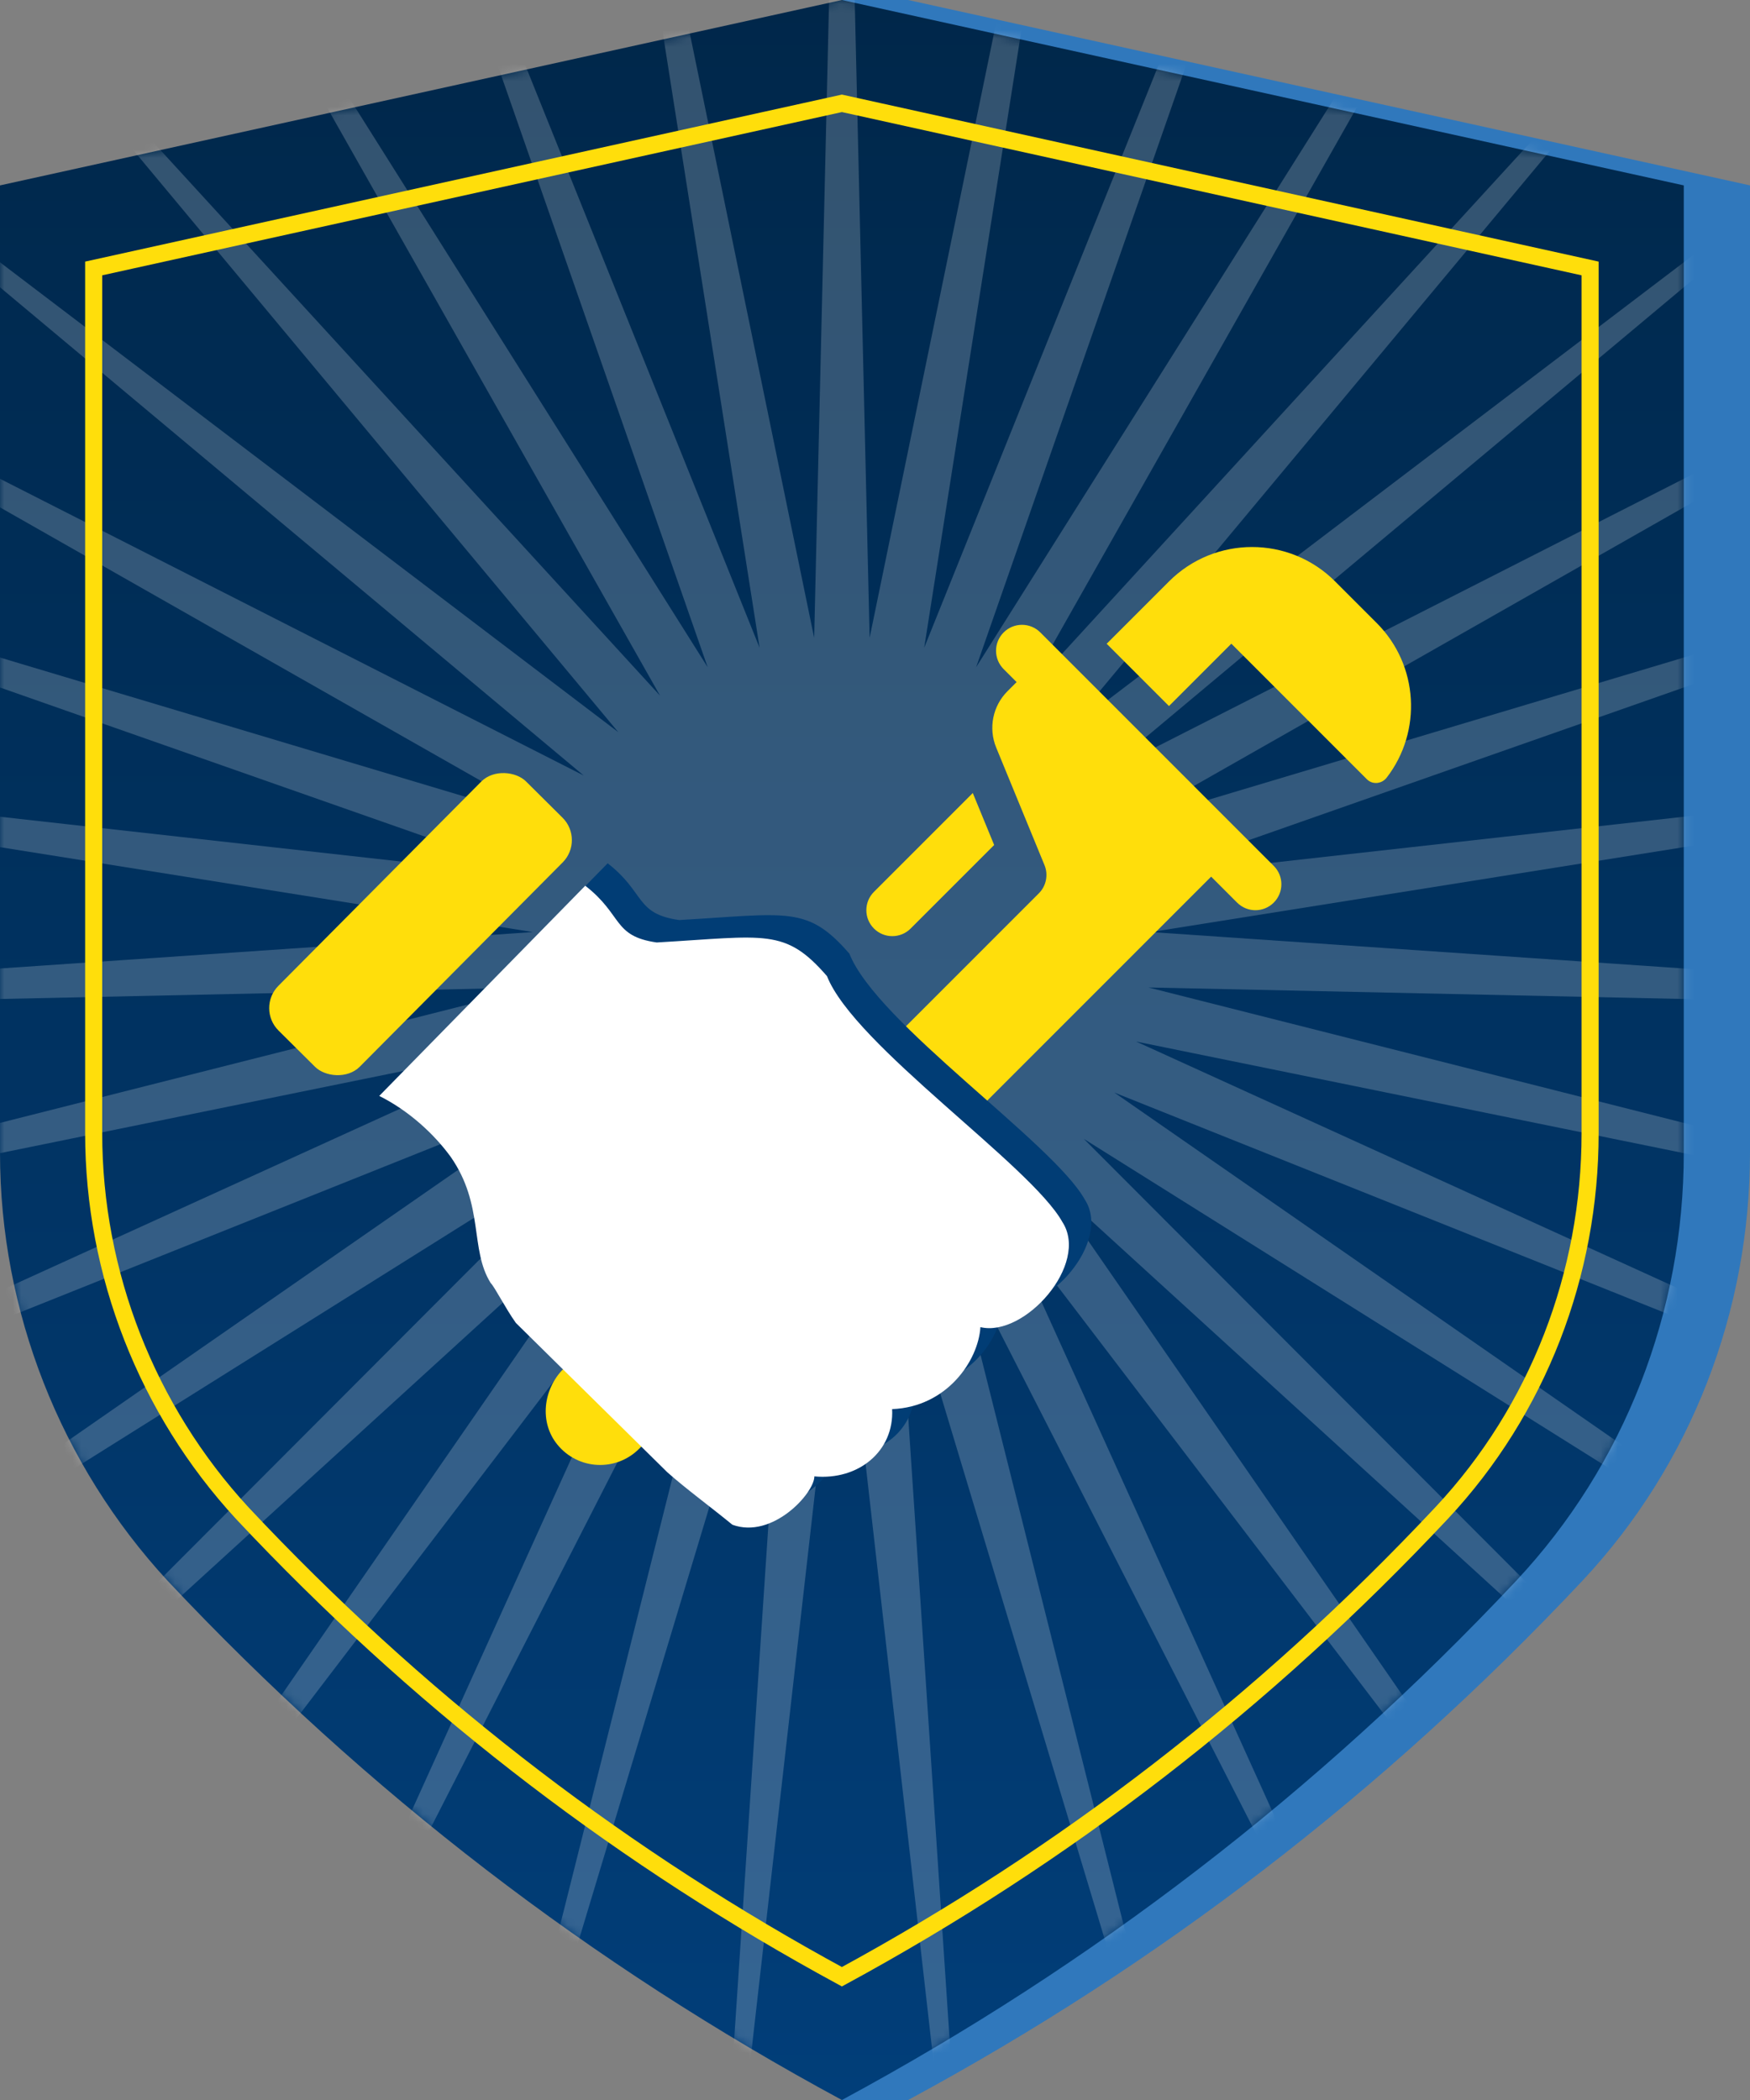 <svg width="205" height="246" viewBox="0 0 205 246" fill="none" xmlns="http://www.w3.org/2000/svg">
<rect x="0" y="0" width="205" height="246" fill="#808080" stroke="none"/>
<path d="M106.378 0H98.622V181.176C98.622 199.734 98.622 246 98.622 246C98.622 246 101.946 246 106.378 246C135.651 230.205 161.976 210.067 185.354 185.191C198.124 171.568 205 153.602 205 135.043V21.718L106.378 0Z" fill="#3078BC"/>
<path d="M98.622 0L0 21.718V135.043C0 153.602 7.072 171.568 19.646 185.191C43.024 210.067 69.35 230.205 98.622 246C127.894 230.205 154.219 210.067 177.598 185.191C190.367 171.568 197.243 153.602 197.243 135.043V21.718L98.622 0Z" fill="url(#paint0_linear_2082_2)"/>
<mask id="mask0_2082_2" style="mask-type:alpha" maskUnits="userSpaceOnUse" x="0" y="0" width="198" height="246">
<path d="M98.622 0L0 21.718V135.043C0 153.602 7.072 171.568 19.646 185.191C43.024 210.067 69.35 230.205 98.622 246C127.894 230.205 154.219 210.067 177.598 185.191C190.367 171.568 197.243 153.602 197.243 135.043V21.718L98.622 0Z" fill="url(#paint1_linear_2082_2)"/>
</mask>
<g mask="url(#mask0_2082_2)">
<g style="mix-blend-mode:overlay" opacity="0.2">
<path d="M98.622 -64.27L101.87 74.715L129.884 -61.457L108.263 75.875L160.141 -53.106L114.346 78.158L188.421 -39.487L119.924 81.491L213.814 -21.038L124.817 85.766L235.505 1.65L128.868 90.845L252.797 27.845L131.947 96.567L265.134 56.708L133.955 102.746L272.118 87.309L134.827 109.185L273.526 118.666L134.535 115.676L269.313 149.77L133.09 122.01L259.613 179.622L130.536 127.985L244.74 207.262L126.957 133.407L225.169 231.803L122.466 138.103L201.532 252.454L117.21 141.923L174.586 268.553L111.356 144.742L145.2 279.582L105.093 146.47L114.316 285.187L98.622 147.053L82.927 285.187L92.15 146.47L52.044 279.582L85.887 144.742L22.657 268.553L80.033 141.923L-4.288 252.454L74.777 138.103L-27.926 231.803L70.287 133.407L-47.496 207.262L66.707 127.985L-62.37 179.622L64.154 122.01L-72.07 149.77L62.708 115.676L-76.283 118.666L62.416 109.185L-74.875 87.309L63.288 102.746L-67.89 56.708L65.296 96.567L-55.554 27.845L68.375 90.845L-38.262 1.65L72.426 85.766L-16.571 -21.038L77.319 81.491L8.823 -39.487L82.897 78.158L37.102 -53.106L88.98 75.875L67.36 -61.457L95.373 74.715L98.622 -64.27Z" fill="white"/>
</g>
</g>
<path d="M186.27 31.449V132.742C186.27 149.215 180.181 165.154 168.882 177.235C148.069 199.432 124.648 217.423 98.622 231.562C73.413 217.868 50.65 200.561 30.332 179.317L28.362 177.235C17.233 165.147 10.973 149.206 10.973 132.742V31.449L98.622 12.104L186.27 31.449Z" stroke="#FFDE0B" stroke-width="2"/>
<path d="M162.446 91.088C161.868 91.836 160.787 91.951 160.121 91.286L144.242 75.404L136.937 82.71L129.639 75.413L136.943 68.108C142.316 62.735 151.027 62.735 156.399 68.108L161.264 72.973C166.207 77.917 166.602 85.694 162.446 91.088ZM102.377 108.772C101.189 107.584 101.189 105.663 102.377 104.475L113.954 92.896L116.458 98.986L106.671 108.775C105.486 109.96 103.565 109.96 102.377 108.772Z" fill="#FFDE0B"/>
<path d="M149.213 105.733C148.025 106.921 146.104 106.921 144.916 105.733L141.878 102.694L74.859 169.723C72.188 172.394 67.752 172.23 65.297 169.231C63.16 166.62 63.619 162.733 66.001 160.348L121.693 104.648C122.559 103.782 122.82 102.478 122.356 101.345L116.698 87.575C115.765 85.308 116.288 82.701 118.023 80.968L119.089 79.902L117.57 78.382C116.382 77.194 116.382 75.273 117.57 74.085C118.758 72.897 120.678 72.897 121.866 74.085L149.213 101.436C150.401 102.624 150.401 104.545 149.213 105.733Z" fill="#FFDE0B"/>
<rect x="30" y="118.112" width="41.135" height="13.44" rx="3.703" transform="rotate(-45.195 30 118.112)" fill="#FFDE0B"/>
<path d="M60.104 147.667C60.596 148.16 61.827 150.622 63.058 152.346L80.787 169.828C83.003 171.798 85.712 173.768 88.42 175.984C93.099 177.708 98.023 172.291 98.023 170.321C103.194 170.813 107.38 167.366 107.134 162.441C113.536 162.195 117.23 156.778 117.476 152.838C122.647 154.069 130.28 145.451 127.079 140.526C123.386 133.878 102.702 119.843 99.501 111.717C94.576 106.054 92.36 107.039 79.556 107.777C74.385 107.039 75.616 104.576 71.184 101.129L47.053 125.752C50.501 127.476 53.455 130.185 55.425 132.893C59.365 138.557 57.641 143.728 60.104 147.667Z" fill="#013D75"/>
<path d="M57.477 150.294C57.969 150.786 59.2 153.248 60.431 154.972L78.16 172.455C80.376 174.425 83.085 176.394 85.793 178.611C90.472 180.334 95.397 174.917 95.397 172.947C100.567 173.44 104.753 169.992 104.507 165.068C110.909 164.821 114.603 159.404 114.849 155.465C120.02 156.696 127.653 148.078 124.452 143.153C120.759 136.505 100.075 122.469 96.874 114.344C91.949 108.68 89.733 109.665 76.929 110.404C71.758 109.665 72.989 107.203 68.557 103.756L44.426 128.379C47.873 130.103 50.828 132.811 52.798 135.52C56.738 141.183 55.014 146.354 57.477 150.294Z" fill="white"/>
<defs>
<linearGradient id="paint0_linear_2082_2" x1="98.622" y1="0" x2="98.622" y2="246" gradientUnits="userSpaceOnUse">
<stop stop-color="#00274A"/>
<stop offset="1" stop-color="#013E79"/>
</linearGradient>
<linearGradient id="paint1_linear_2082_2" x1="98.622" y1="0" x2="98.622" y2="246" gradientUnits="userSpaceOnUse">
<stop stop-color="#00274A"/>
<stop offset="1" stop-color="#013E79"/>
</linearGradient>
</defs>
</svg>
